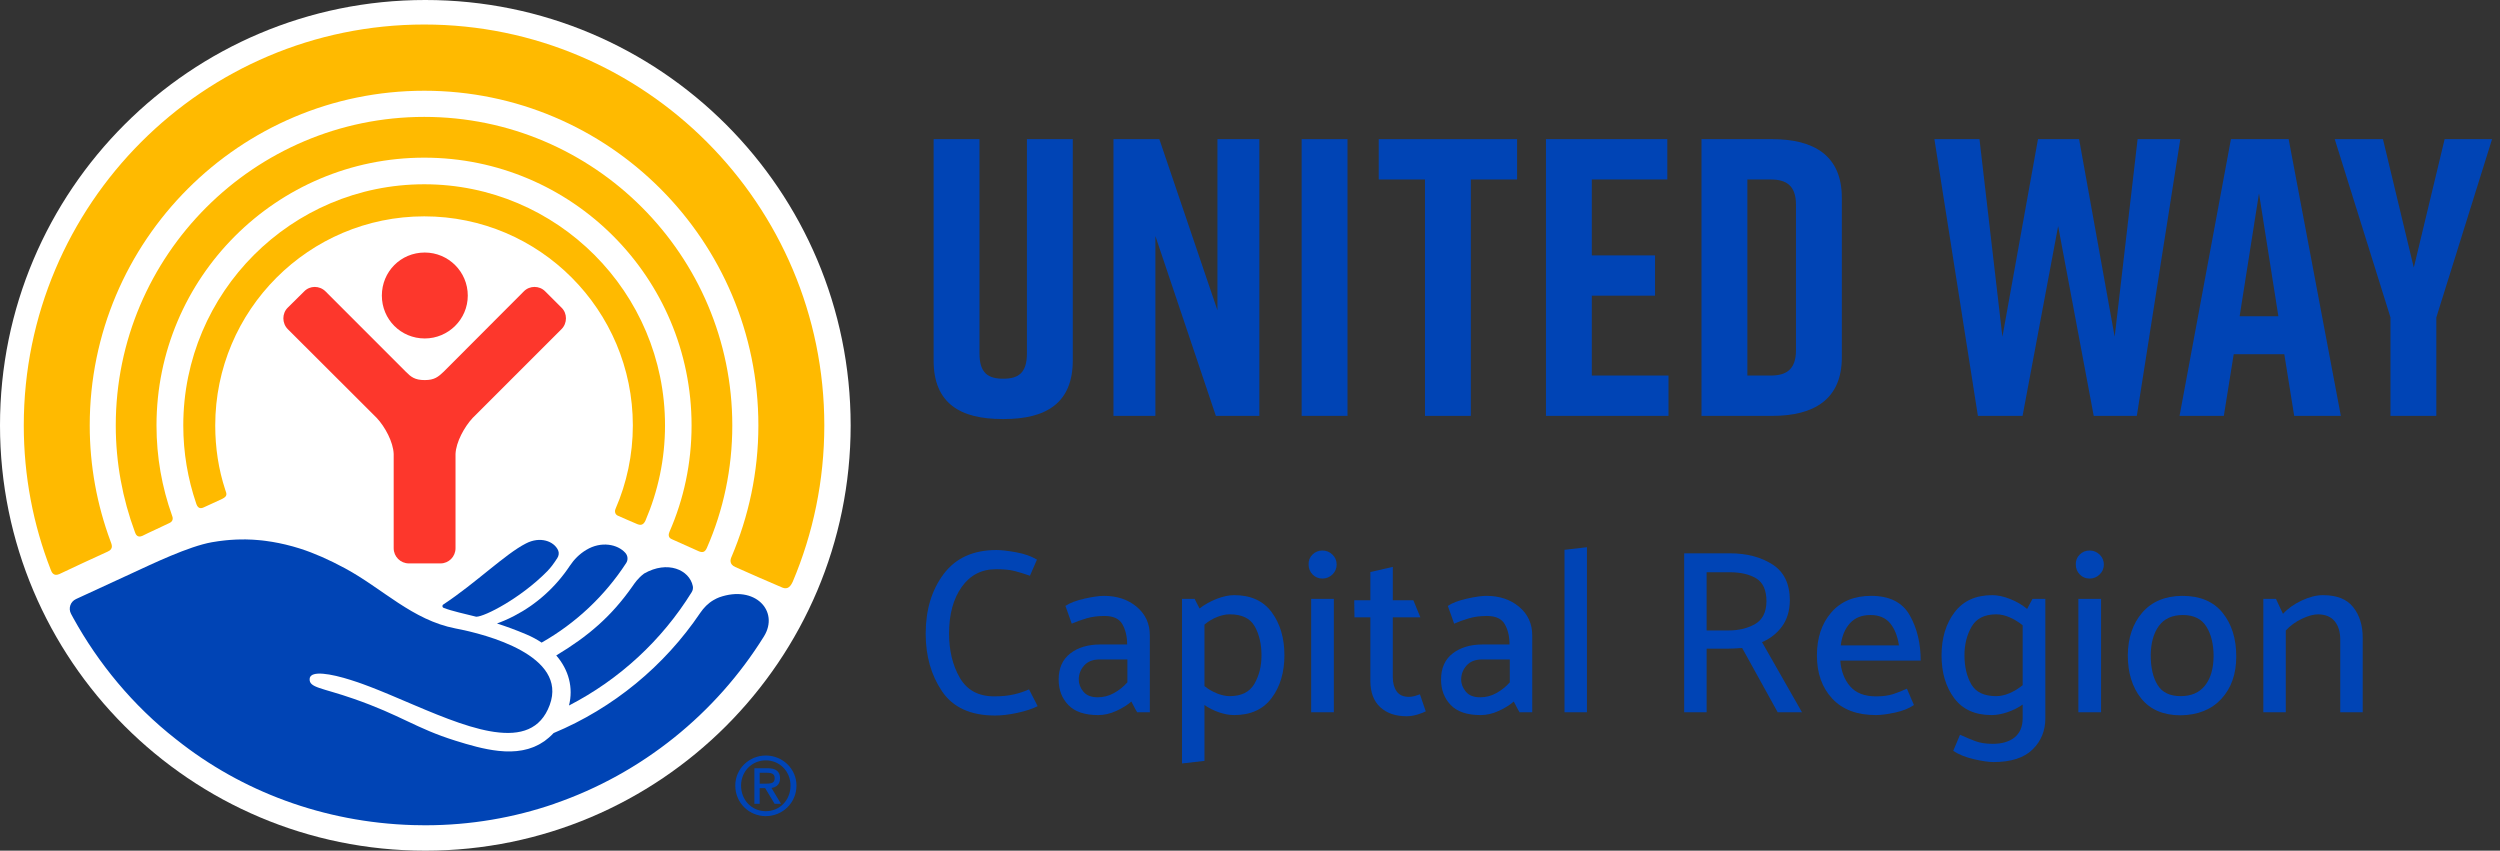 <?xml version="1.0" encoding="UTF-8"?><svg id="a" xmlns="http://www.w3.org/2000/svg" viewBox="0 0 385 131"><rect x="0" y="0" width="385" height="131" fill="#333333" stroke="none"/><g isolation="isolate"><g isolation="isolate"><path d="M158.613,88.665c-.888-.312-1.687-.558-2.394-.737-.708-.181-1.65-.271-2.826-.271-2.232,0-3.996.913-5.292,2.736-1.296,1.824-1.944,4.212-1.944,7.164,0,2.641.552,4.914,1.656,6.822,1.104,1.907,2.868,2.861,5.292,2.861,1.175,0,2.196-.102,3.06-.306.864-.204,1.631-.462,2.304-.774l1.332,2.593c-.816.408-1.854.75-3.114,1.025-1.26.275-2.407.414-3.438.414-3.769,0-6.493-1.242-8.172-3.726-1.68-2.484-2.52-5.442-2.52-8.874,0-3.672.924-6.738,2.772-9.198s4.56-3.69,8.136-3.69c.72,0,1.716.114,2.988.343,1.272.228,2.352.606,3.24,1.134l-1.08,2.483Z" fill="#0044b5"/></g><g isolation="isolate"><path d="M164.078,93.31c.671-.456,1.644-.828,2.916-1.116s2.28-.432,3.024-.432c2.016,0,3.695.563,5.04,1.691,1.344,1.129,2.016,2.593,2.016,4.393v11.844h-1.944c-.168-.264-.324-.54-.468-.828-.144-.288-.288-.563-.432-.828-.6.528-1.368,1.008-2.304,1.44-.936.432-1.872.647-2.808.647-2.064,0-3.594-.516-4.59-1.548-.996-1.031-1.494-2.34-1.494-3.924,0-1.752.594-3.09,1.782-4.014s2.73-1.387,4.626-1.387h4.14c0-1.199-.24-2.231-.72-3.096-.48-.864-1.404-1.296-2.772-1.296-1.032,0-1.968.126-2.808.378-.84.252-1.584.522-2.232.811l-.972-2.736ZM166.129,104.649c0,.672.24,1.296.72,1.872.479.576,1.211.864,2.196.864.888,0,1.722-.216,2.502-.648.78-.432,1.47-.983,2.07-1.656v-3.527h-4.248c-1.057,0-1.86.312-2.412.936-.553.625-.828,1.345-.828,2.16Z" fill="#0044b5"/></g><g isolation="isolate"><path d="M182.03,117.573v-25.344h1.944l.756,1.476c.768-.6,1.644-1.092,2.628-1.476.984-.384,1.884-.576,2.7-.576,2.568,0,4.5.882,5.796,2.646,1.296,1.764,1.944,3.966,1.944,6.605s-.654,4.837-1.962,6.588c-1.309,1.753-3.235,2.628-5.778,2.628-.72,0-1.489-.138-2.304-.414-.816-.275-1.572-.653-2.268-1.134v8.604l-3.456.396ZM185.486,105.657c.6.48,1.248.858,1.944,1.134.696.276,1.344.414,1.944.414,1.8,0,3.065-.63,3.798-1.89.731-1.26,1.098-2.718,1.098-4.374,0-1.752-.348-3.245-1.044-4.482-.696-1.235-1.98-1.854-3.852-1.854-.6,0-1.248.139-1.944.414-.697.276-1.345.666-1.944,1.17v9.468Z" fill="#0044b5"/></g><g isolation="isolate"><path d="M203.648,89.098c-.601,0-1.104-.21-1.513-.63s-.611-.93-.611-1.53c-.024-.6.174-1.109.594-1.53.42-.419.93-.63,1.53-.63s1.115.211,1.548.63c.432.421.647.931.647,1.53s-.216,1.11-.647,1.53c-.433.42-.948.63-1.548.63ZM201.92,109.689v-17.46h3.492v17.46h-3.492Z" fill="#0044b5"/></g><g isolation="isolate"><path d="M219.567,109.546c-.312.167-.751.335-1.314.504-.563.167-1.11.252-1.638.252-1.704,0-3.06-.469-4.068-1.404-1.008-.936-1.512-2.292-1.512-4.068v-9.756h-2.448l-.036-2.628h2.484v-4.355l3.456-.792v5.147h3.168l1.08,2.628h-4.248v9.216c0,.889.198,1.615.594,2.179.396.563,1.026.846,1.891.846.288,0,.581-.042.882-.126.3-.084.569-.174.81-.271l.9,2.629Z" fill="#0044b5"/></g><g isolation="isolate"><path d="M222.969,93.31c.672-.456,1.644-.828,2.916-1.116,1.271-.288,2.28-.432,3.024-.432,2.016,0,3.695.563,5.04,1.691,1.344,1.129,2.016,2.593,2.016,4.393v11.844h-1.944c-.168-.264-.324-.54-.468-.828s-.288-.563-.432-.828c-.601.528-1.368,1.008-2.305,1.44-.936.432-1.872.647-2.808.647-2.064,0-3.595-.516-4.59-1.548-.996-1.031-1.494-2.34-1.494-3.924,0-1.752.594-3.09,1.782-4.014,1.188-.924,2.729-1.387,4.626-1.387h4.14c0-1.199-.24-2.231-.72-3.096-.48-.864-1.404-1.296-2.772-1.296-1.032,0-1.968.126-2.808.378-.841.252-1.584.522-2.232.811l-.972-2.736ZM225.021,104.649c0,.672.24,1.296.721,1.872.479.576,1.211.864,2.195.864.888,0,1.722-.216,2.502-.648.78-.432,1.47-.983,2.07-1.656v-3.527h-4.248c-1.057,0-1.86.312-2.412.936-.553.625-.828,1.345-.828,2.16Z" fill="#0044b5"/></g><g isolation="isolate"><path d="M240.933,109.689v-25.02l3.456-.396v25.416h-3.456Z" fill="#0044b5"/></g><g isolation="isolate"><path d="M273.764,109.689l-5.472-9.9c-.385.024-.763.049-1.134.072-.373.024-.751.036-1.135.036h-3.204v9.792h-3.456v-24.48h7.021c2.592,0,4.782.571,6.57,1.711,1.787,1.14,2.682,2.994,2.682,5.562-.024,1.608-.432,2.946-1.224,4.014-.792,1.068-1.812,1.867-3.061,2.395l6.156,10.8h-3.744ZM266.348,88.125h-3.528v8.965h3.349c1.607,0,2.981-.33,4.122-.99,1.14-.66,1.722-1.818,1.746-3.475,0-1.728-.522-2.909-1.566-3.546-1.044-.636-2.418-.954-4.122-.954Z" fill="#0044b5"/></g><g isolation="isolate"><path d="M295.788,101.733h-12.384c.12,1.608.624,2.929,1.513,3.96.887,1.032,2.219,1.548,3.995,1.548,1.032,0,1.902-.113,2.61-.342.708-.228,1.422-.51,2.142-.846l1.08,2.52c-.768.528-1.745.918-2.934,1.17s-2.154.378-2.898.378c-2.928,0-5.178-.846-6.75-2.538-1.571-1.691-2.357-3.905-2.357-6.642,0-2.712.738-4.92,2.214-6.624s3.521-2.556,6.138-2.556c2.832,0,4.812.996,5.94,2.987,1.128,1.993,1.691,4.32,1.691,6.984ZM292.44,99.394c-.216-1.44-.672-2.58-1.368-3.42s-1.704-1.26-3.023-1.26c-1.345,0-2.4.426-3.168,1.277-.769.853-1.236,1.986-1.404,3.402h8.964Z" fill="#0044b5"/></g><g isolation="isolate"><path d="M314.983,110.625c0,1.92-.66,3.522-1.98,4.807-1.319,1.283-3.324,1.926-6.012,1.926-.744,0-1.758-.15-3.042-.45s-2.334-.726-3.149-1.277c.167-.409.342-.823.521-1.242.18-.421.354-.834.522-1.242.84.384,1.625.714,2.357.99.732.275,1.626.414,2.683.414,1.439,0,2.567-.337,3.384-1.009.815-.672,1.224-1.655,1.224-2.951v-2.089c-.72.505-1.512.9-2.376,1.188s-1.668.432-2.412.432c-2.544,0-4.464-.869-5.76-2.609s-1.944-3.93-1.944-6.57c0-2.664.666-4.878,1.998-6.642,1.332-1.765,3.271-2.646,5.814-2.646.84,0,1.758.198,2.754.594.995.396,1.866.906,2.61,1.53l.827-1.548h1.98v18.396ZM311.491,96.298c-.647-.528-1.326-.942-2.034-1.242s-1.386-.45-2.033-.45c-1.801,0-3.066.636-3.799,1.908s-1.098,2.735-1.098,4.392c0,1.752.348,3.24,1.044,4.464.696,1.225,1.98,1.836,3.853,1.836.647,0,1.325-.149,2.033-.449s1.387-.714,2.034-1.242v-9.216Z" fill="#0044b5"/></g><g isolation="isolate"><path d="M321.798,89.098c-.601,0-1.104-.21-1.513-.63s-.611-.93-.611-1.53c-.024-.6.174-1.109.594-1.53.42-.419.93-.63,1.53-.63s1.115.211,1.548.63c.432.421.647.931.647,1.53s-.216,1.11-.647,1.53c-.433.42-.948.63-1.548.63ZM320.069,109.689v-17.46h3.492v17.46h-3.492Z" fill="#0044b5"/></g><g isolation="isolate"><path d="M335.747,110.157c-2.641-.024-4.645-.894-6.012-2.609-1.368-1.716-2.053-3.93-2.053-6.643.024-2.688.769-4.878,2.232-6.569,1.464-1.692,3.516-2.551,6.156-2.574,2.735,0,4.806.87,6.21,2.609,1.403,1.741,2.105,3.979,2.105,6.715,0,2.712-.769,4.896-2.304,6.552-1.536,1.655-3.648,2.495-6.336,2.52ZM340.895,101.086c0-1.872-.372-3.402-1.115-4.591-.744-1.188-1.944-1.781-3.601-1.781s-2.893.558-3.708,1.674c-.816,1.116-1.236,2.609-1.26,4.481,0,1.944.354,3.486,1.062,4.626.707,1.141,1.89,1.71,3.546,1.71,1.632,0,2.88-.54,3.743-1.619.864-1.08,1.309-2.58,1.332-4.5Z" fill="#0044b5"/></g><g isolation="isolate"><path d="M351.579,94.533c.744-.815,1.704-1.499,2.881-2.052,1.175-.552,2.268-.828,3.275-.828,2.136,0,3.69.618,4.662,1.854s1.458,2.79,1.458,4.662v11.52h-3.456v-11.196c0-1.176-.282-2.111-.846-2.808-.564-.696-1.41-1.056-2.538-1.08-.72,0-1.561.229-2.521.684-.96.457-1.788,1.057-2.483,1.801v12.6h-3.456v-17.46h1.943l1.08,2.304Z" fill="#0044b5"/></g></g><path d="M165.207,55.521c0,6.575-4.14,9.01-10.593,9.01h-.243c-6.453,0-10.593-2.374-10.593-9.01V21.429h7.062v32.996c0,3.044,1.339,3.896,3.653,3.896s3.653-.852,3.653-3.896V21.429h7.062v34.092h0Z" fill="#0044b5"/><path d="M171.476,64.044V21.429h7.062l8.949,26.36v-26.36h6.453v42.615h-6.697l-9.314-27.7v27.7h-6.453Z" fill="#0044b5"/><path d="M200.454,64.044V21.429h7.062v42.615h-7.062Z" fill="#0044b5"/><path d="M233.632,27.639h-7.123v36.405h-7.062V27.639h-7.123v-6.21h21.307v6.21h0Z" fill="#0044b5"/><path d="M238.076,64.044V21.429h18.69v6.21h-11.628v11.689h9.74v6.21h-9.74v12.297h11.81v6.21h-18.872Z" fill="#0044b5"/><path d="M283.642,30.439v24.595c0,6.453-4.262,9.01-10.715,9.01h-10.897V21.429h10.897c6.453,0,10.715,2.557,10.715,9.01ZM272.685,27.639h-3.592v30.196h3.592c2.313,0,3.896-.852,3.896-3.896v-22.403c0-3.044-1.583-3.896-3.896-3.896Z" fill="#0044b5"/><path d="M329.07,64.044h-6.636l-5.479-29.222-5.479,29.222h-6.879l-6.697-42.615h6.94l3.531,30.439,5.479-30.439h6.331l5.479,30.439,3.531-30.439h6.575l-6.697,42.615Z" fill="#0044b5"/><path d="M351.783,54.547h-7.792l-1.522,9.497h-6.818l7.914-42.615h8.888l8.036,42.615h-7.184l-1.522-9.497h0ZM350.87,48.703l-2.983-18.933-2.983,18.933h5.966,0Z" fill="#0044b5"/><path d="M375.196,64.044h-7.062v-15.159l-8.584-27.456h7.427l4.749,19.785,4.749-19.785h7.305l-8.584,27.456v15.159Z" fill="#0044b5"/><g id="b"><path id="c" d="M131.001,65.498c0,36.164-29.35,65.506-65.502,65.506S0,101.663,0,65.498,29.298,0,65.498,0s65.502,29.324,65.502,65.498" fill="#fff"/><path id="d" d="M31.362,78.142c.666-.315,2.204-.996,2.886-1.33.791-.402.681-.728.444-1.37-1.034-3.141-1.546-6.474-1.546-9.925,0-17.753,14.434-32.199,32.189-32.199s32.123,14.446,32.123,32.199c0,4.537-.954,8.897-2.648,12.8-.155.276-.177.831.289,1.076.526.222,2.477,1.1,3.047,1.322.582.23.939.095,1.242-.514,1.945-4.529,3.025-9.476,3.025-14.684,0-20.5-16.622-37.139-37.077-37.139s-37.111,16.64-37.111,37.139c0,4.203.698,8.216,1.979,11.992.181.571.492.942,1.16.633" fill="#ffba00"/><path id="e" d="M21.947,82.512c.753-.397,3.408-1.592,4.105-1.948.727-.301.558-.911.438-1.187-1.546-4.338-2.389-8.975-2.389-13.86,0-22.764,18.483-41.238,41.234-41.238s41.167,18.474,41.167,41.238c0,5.827-1.2,11.36-3.404,16.384-.112.262-.307.887.395,1.148.626.286,3.591,1.607,4.135,1.853.582.237.947.134,1.24-.547,2.525-5.762,3.906-12.149,3.906-18.838,0-26.191-21.273-47.516-47.438-47.516s-47.508,21.325-47.508,47.516c0,5.763,1.052,11.295,2.951,16.425.112.315.353.942,1.168.571" fill="#ffba00"/><path id="f" d="M9.117,88.417c.919-.459,6.5-3.04,7.465-3.468,1.012-.434.57-1.195.43-1.614-2.066-5.566-3.194-11.565-3.194-17.818,0-28.439,23.092-51.543,51.517-51.543s51.455,23.104,51.455,51.543c0,7.187-1.497,14.018-4.143,20.255-.183.38-.365,1.133.582,1.544.877.405,6.313,2.795,7.06,3.088.727.356,1.293.276,1.787-.807,3.143-7.432,4.868-15.578,4.868-24.079,0-34.034-27.64-61.742-61.61-61.742-34.037,0-61.672,27.707-61.672,61.741,0,7.829,1.461,15.3,4.133,22.172.141.387.419,1.115,1.321.728" fill="#ffba00"/><path id="g" d="M65.413,52.123c3.627,0,6.625-2.947,6.625-6.601,0-3.692-2.998-6.632-6.625-6.632-3.691,0-6.607,2.94-6.607,6.632,0,3.654,2.917,6.601,6.607,6.601" fill="#fd372c"/><path id="h" d="M67.839,86.765c1.277,0,2.312-1.046,2.312-2.338v-14.508c.07-1.838,1.372-4.2,2.653-5.57l13.66-13.653c.924-.919.924-2.44,0-3.328l-2.492-2.487c-.9-.927-2.41-.927-3.312,0l-12.323,12.352c-.848.8-1.418,1.299-2.925,1.299-1.544,0-2.139-.499-2.931-1.299l-12.343-12.352c-.936-.927-2.404-.927-3.3,0l-2.512,2.487c-.916.888-.916,2.409,0,3.328l13.679,13.653c1.293,1.371,2.562,3.732,2.623,5.57v14.508c0,1.292,1.045,2.338,2.338,2.338h4.87" fill="#fd372c"/><path id="i" d="M116.99,120.685h.898c1.011,0,1.41-.134,1.41-.87,0-.556-.345-.809-1.199-.809h-1.109v1.679h0ZM116.99,123.783h-.812v-5.475h2.051c1.265,0,1.897.507,1.897,1.553,0,.974-.632,1.395-1.319,1.481l1.466,2.441h-.988l-1.452-2.416h-.844s0,2.416,0,2.416ZM121.74,120.977c0-2.186-1.668-3.882-3.81-3.882-2.129,0-3.806,1.697-3.806,3.882,0,2.268,1.678,3.947,3.806,3.947,2.143,0,3.81-1.679,3.81-3.947ZM113.234,120.977c0-2.607,2.147-4.627,4.696-4.627,2.565,0,4.726,2.02,4.726,4.627,0,2.679-2.16,4.707-4.726,4.707-2.55,0-4.696-2.028-4.696-4.707" fill="#0044b5"/><path d="M76.535,96.017c1.378.441,2.9.989,4.579,1.705.838.357,1.604.773,2.296,1.239,5.262-2.986,9.736-7.201,13.024-12.258.316-.486.256-1.124-.128-1.557-1.18-1.33-3.715-1.859-6.026-.458l-.018.011c-1.014.608-1.856,1.452-2.509,2.436-.533.803-1.119,1.579-1.759,2.321-2.588,3.003-5.835,5.233-9.459,6.561Z" fill="#0044b5"/><path d="M85.663,100.936c1.927,2.222,2.654,4.989,1.959,7.713,7.773-4.002,14.319-10.058,18.899-17.459.171-.277.237-.612.171-.931-.518-2.504-3.888-4.004-7.501-1.933-.002.001-.005.002-.007.004-.968.731-1.476,1.521-1.782,1.957-3.262,4.655-6.851,7.715-11.739,10.649h0Z" fill="#0044b5"/><path d="M84.273,87.975c.606-.617,1.098-1.325,1.56-2.043.229-.357.29-.81.113-1.196-.638-1.392-2.762-2.189-4.958-1.041-3.188,1.621-7.73,6.112-12.723,9.399-.196.129-.174.424.044.512,1.242.498,3.366.945,5.031,1.371,1.319,0,6.889-2.891,10.933-7.002Z" fill="#0044b5"/><path d="M11.702,92.256c1.758-.808,7.687-3.541,8.484-3.914h0c3.331-1.536,8.854-4.2,12.445-4.839.271-.049.553-.09.834-.132.055-.008.108-.018.163-.026.212-.031.43-.056.648-.082.172-.021.344-.041.519-.059.192-.019.386-.036.582-.052.228-.018.459-.032.693-.044.165-.009.327-.019.495-.024.396-.013.799-.02,1.212-.015.013,0,.025,0,.037,0,.002,0,.004,0,.005,0,.045,0,.092.003.138.004.286.006.576.016.87.031.15.008.302.019.454.029.194.013.39.029.587.047.178.016.356.032.537.052.173.019.349.043.525.066,1.305.169,2.681.442,4.13.843.015.004.03.008.046.012.318.089.641.186.966.287.056.018.113.035.169.054,2.126.675,4.452,1.708,6.885,3.018,5.774,3.11,10.37,7.986,17.034,9.27,4.79.906,17.296,4.198,14.498,11.781-1.406,3.824-4.531,4.715-8.464,4.159-.029-.004-.058-.007-.087-.011-.172-.025-.347-.055-.522-.085-.126-.022-.252-.044-.38-.069-.136-.026-.272-.053-.41-.082-.213-.045-.428-.094-.645-.145-.065-.016-.128-.029-.193-.045-4.2-1.032-9.047-3.248-13.639-5.176-.121-.051-.243-.102-.364-.153-.208-.087-.415-.172-.621-.257-.218-.09-.436-.179-.653-.268-.171-.07-.342-.139-.512-.207-.257-.103-.512-.203-.765-.302-.137-.053-.275-.108-.41-.16-.387-.149-.771-.293-1.151-.431-.003-.001-.006-.002-.009-.003-.247-.09-.495-.177-.743-.262-.376-.129-.751-.251-1.123-.367-.354-.111-.706-.217-1.049-.313-1.577-.44-3.003-.703-3.972-.648-.006,0-.013,0-.02,0-.104.007-.199.02-.292.035-.04.006-.082.011-.119.019-.073.015-.136.036-.201.057-.056.018-.116.034-.164.057-.02.009-.035.021-.053.031-.248.133-.397.331-.411.612-.091,1.379,1.891,1.355,6.723,3.04,7.4,2.568,9.58,4.552,15.728,6.473,2.125.664,4.387,1.324,6.596,1.564.038.004.076.008.114.011.257.026.514.046.769.06.048.003.096.007.144.009.252.011.503.013.753.011.088,0,.176-.003.264-.006.24-.007.478-.02.714-.042.065-.006.131-.015.196-.022.214-.023.425-.054.636-.09.08-.014.16-.027.24-.043.242-.048.482-.105.72-.172.069-.02.137-.042.205-.063.203-.063.405-.133.605-.211.058-.022.116-.042.173-.066.233-.097.463-.209.69-.329.068-.036.136-.074.204-.113.229-.13.456-.268.678-.424.032-.023.063-.049.095-.072.2-.145.396-.303.589-.47.249-.216.495-.447.732-.703h0c9.216-3.845,17.063-10.333,22.586-18.512.536-.793,1.215-1.487,2.044-1.966.314-.181.607-.326.873-.425,5.524-1.961,9.299,2.134,6.89,6.017-7.395,11.891-18.767,21.111-32.255,25.759v.011c-6.24,2.148-12.933,3.316-19.895,3.316-.004,0-.009,0-.013,0-.003,0-.006,0-.01,0-.649,0-1.296-.01-1.94-.03-13.686-.426-26.332-5.178-36.348-13.159v.003c-.031-.025-.062-.05-.094-.075h0c-6.634-5.184-11.964-11.705-15.791-18.634-.112-.203-.237-.434-.363-.671-.445-.836-.097-1.874.764-2.269h0Z" fill="#0044b5"/></g></svg>